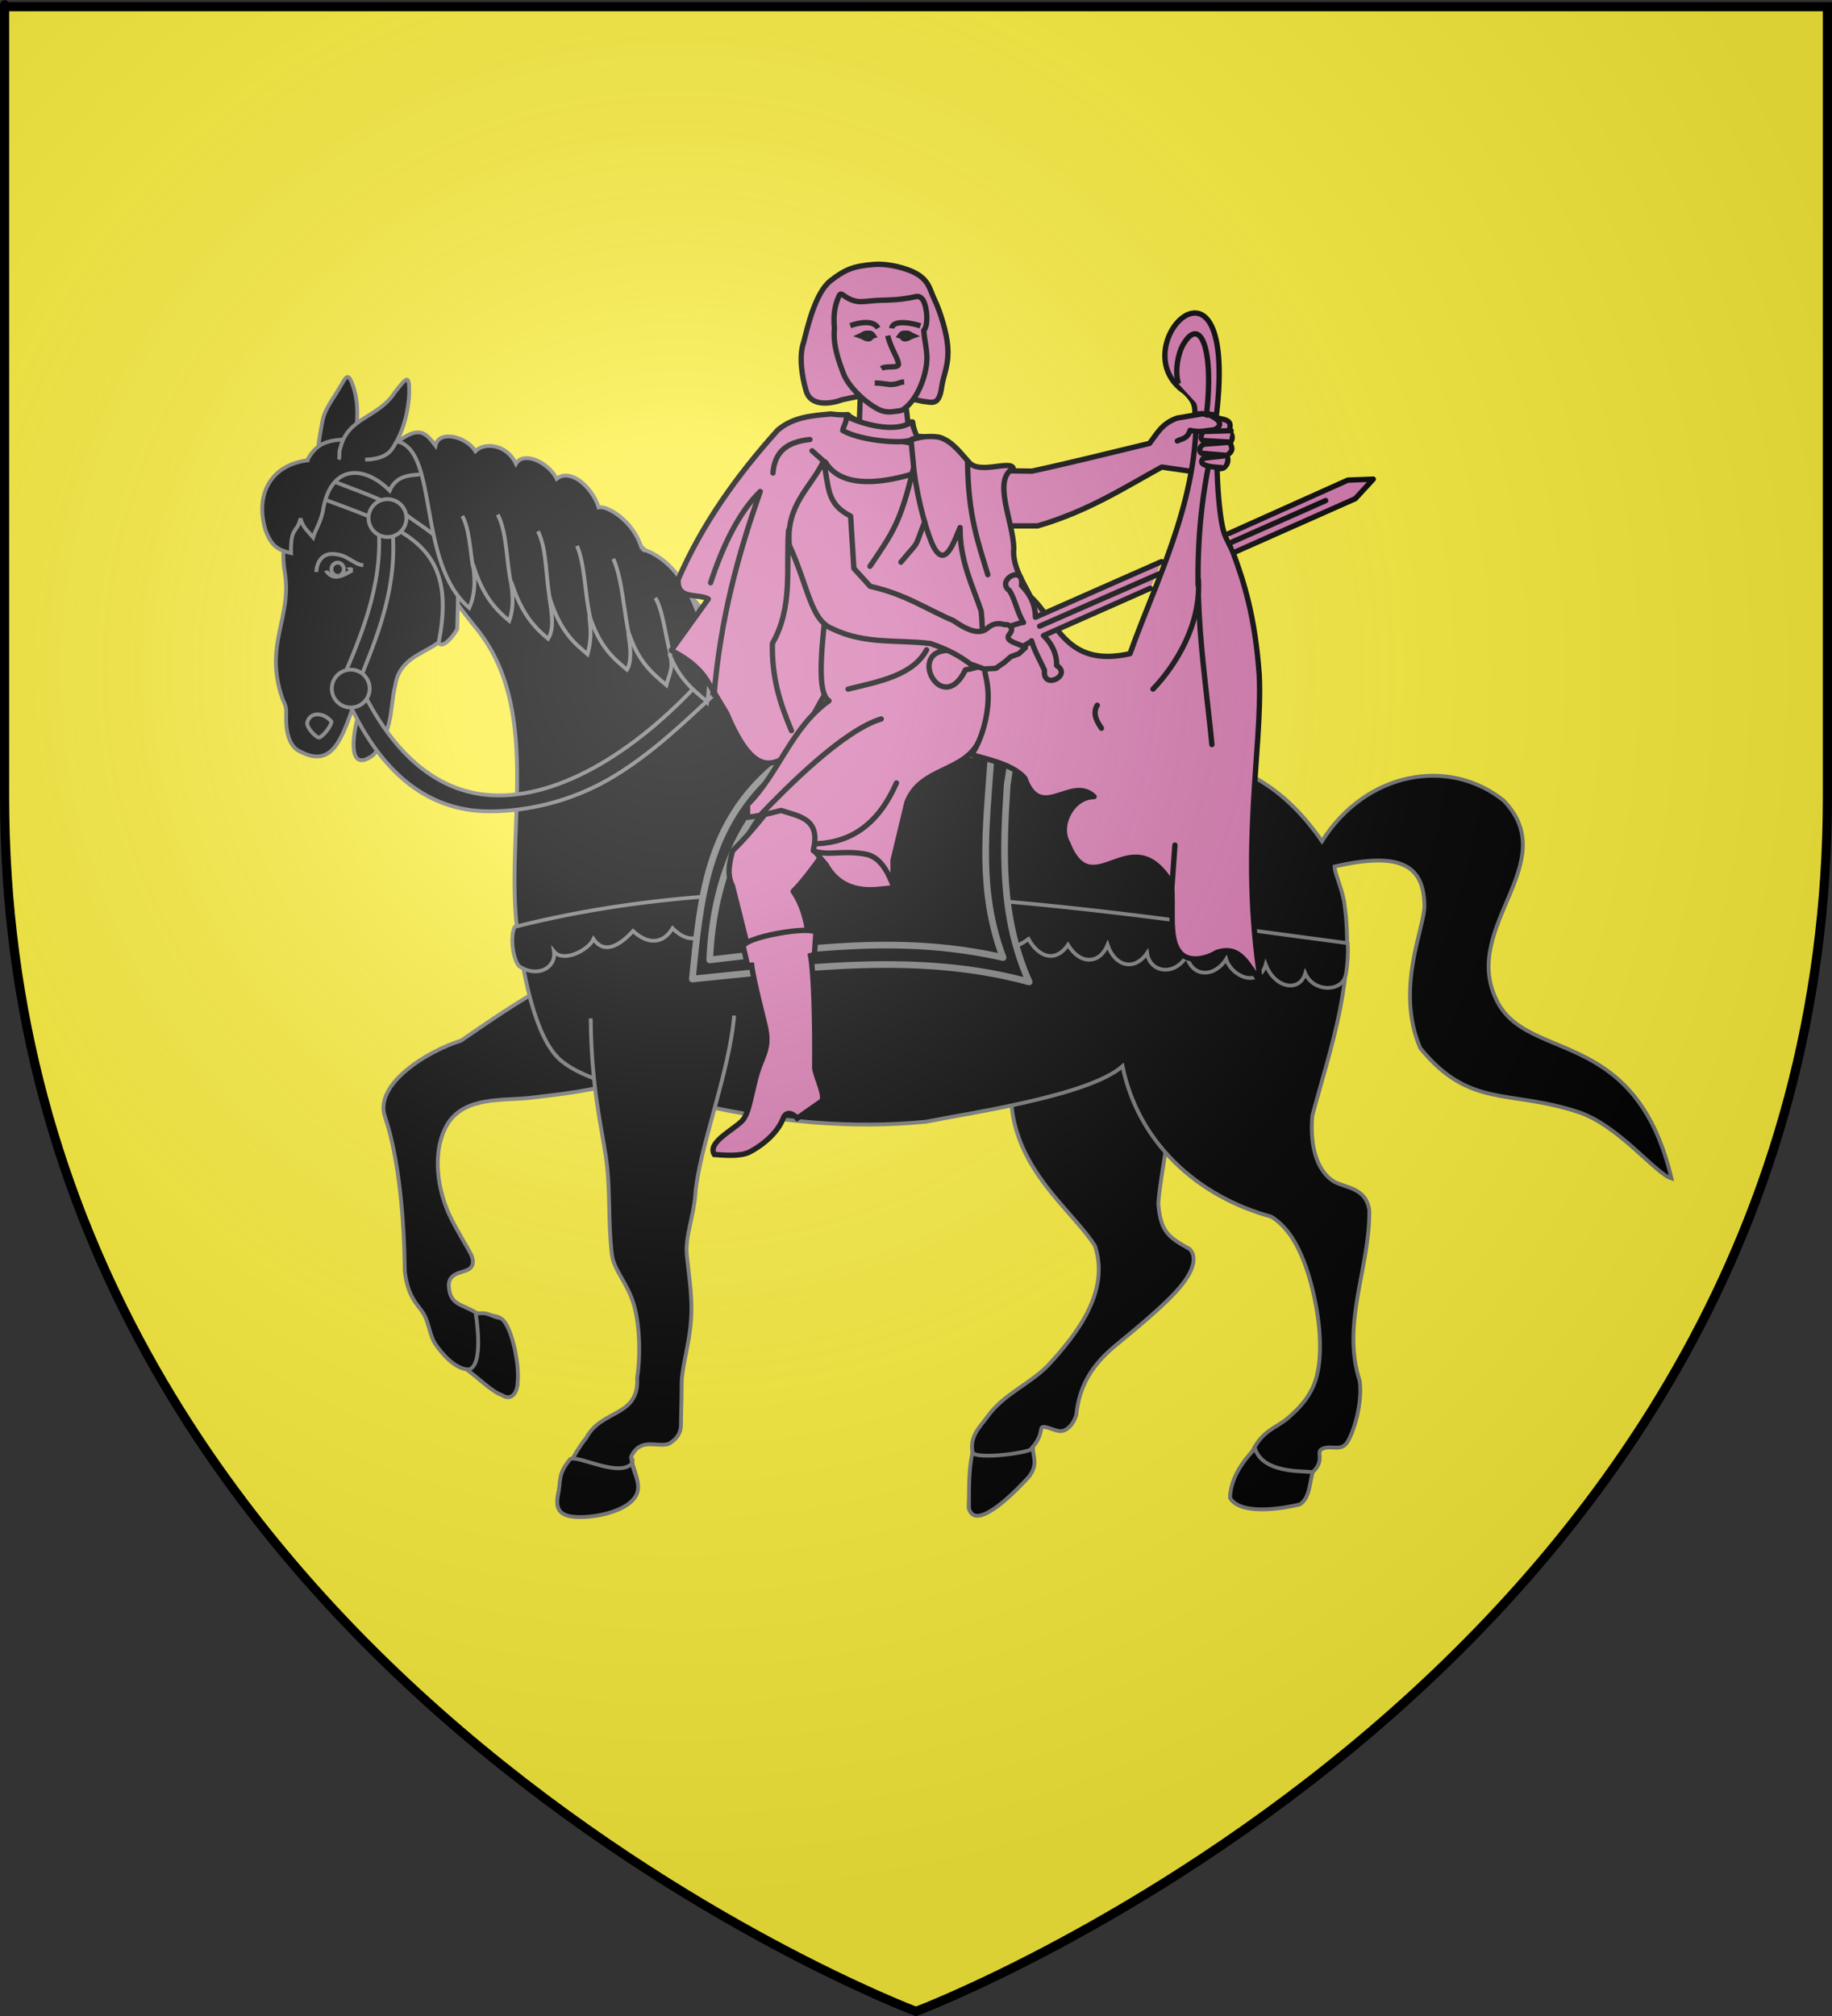 <?xml version="1.0" encoding="UTF-8" standalone="no"?>
<svg
   xmlns:dc="http://purl.org/dc/elements/1.1/"
   xmlns:cc="http://creativecommons.org/ns#"
   xmlns:rdf="http://www.w3.org/1999/02/22-rdf-syntax-ns#"
   xmlns:svg="http://www.w3.org/2000/svg"
   xmlns="http://www.w3.org/2000/svg"
   xmlns:xlink="http://www.w3.org/1999/xlink"
   xmlns:sodipodi="http://sodipodi.sourceforge.net/DTD/sodipodi-0.dtd"
   xmlns:inkscape="http://www.inkscape.org/namespaces/inkscape"
   height="660"
   width="600"
   version="1.0"
   id="svg2"
   sodipodi:version="0.32"
   inkscape:version="0.92.2 (5c3e80d, 2017-08-06)"
   sodipodi:docname="Blason_Purgerot.svg"
   inkscape:export-filename="/Users/olivier/Desktop/Blason Rouge/Blason_Vide_3D.png"
   inkscape:export-xdpi="144"
   inkscape:export-ydpi="144"
   inkscape:output_extension="org.inkscape.output.svg.inkscape">
  <rect width="100%" height="100%" fill="#333333" stroke="none"/>
  <sodipodi:namedview
     inkscape:window-height="706"
     inkscape:window-width="1366"
     inkscape:pageshadow="2"
     inkscape:pageopacity="0.0"
     guidetolerance="10.0"
     gridtolerance="10.0"
     objecttolerance="10.0"
     borderopacity="1.0"
     bordercolor="#666666"
     pagecolor="#ffffff"
     id="base"
     showgrid="false"
     height="660px"
     inkscape:zoom="0.98881986"
     inkscape:cx="167.72896"
     inkscape:cy="379.06281"
     inkscape:window-x="-8"
     inkscape:window-y="-8"
     inkscape:current-layer="g9360"
     inkscape:window-maximized="1" />
  <desc
     id="desc4">Flag of Canton of Valais (Wallis)</desc>
  <defs
     id="defs6">
    <linearGradient
       id="linearGradient2893">
      <stop
         style="stop-color:white;stop-opacity:0.314;"
         offset="0"
         id="stop2895" />
      <stop
         id="stop2897"
         offset="0.19"
         style="stop-color:white;stop-opacity:0.251;" />
      <stop
         style="stop-color:#6b6b6b;stop-opacity:0.125;"
         offset="0.6"
         id="stop2901" />
      <stop
         style="stop-color:black;stop-opacity:0.125;"
         offset="1"
         id="stop2899" />
    </linearGradient>
    <radialGradient
       inkscape:collect="always"
       xlink:href="#linearGradient2893"
       id="radialGradient3163"
       gradientUnits="userSpaceOnUse"
       gradientTransform="matrix(1.353,0,0,1.349,-77.629,-85.747)"
       cx="221.445"
       cy="226.331"
       fx="221.445"
       fy="226.331"
       r="300" />
    <g
       id="s">
      <g
         id="c">
        <path
           transform="matrix(0.951,0.309,-0.309,0.951,0,-1)"
           d="M 0,0 L 0,1 L 0.5,1 L 0,0 z "
           id="t" />
        <use
           height="540"
           width="810"
           y="0"
           x="0"
           id="use2144"
           transform="scale(-1,1)"
           xlink:href="#t" />
      </g>
      <g
         id="a">
        <use
           height="540"
           width="810"
           y="0"
           x="0"
           id="use2147"
           transform="matrix(0.309,0.951,-0.951,0.309,0,0)"
           xlink:href="#c" />
        <use
           height="540"
           width="810"
           y="0"
           x="0"
           id="use2149"
           transform="matrix(-0.809,0.588,-0.588,-0.809,0,0)"
           xlink:href="#c" />
      </g>
      <use
         height="540"
         width="810"
         y="0"
         x="0"
         id="use2151"
         transform="scale(-1,1)"
         xlink:href="#a" />
    </g>
  </defs>
  <g
     inkscape:groupmode="layer"
     id="layer3"
     inkscape:label="Fond écu"
     style="display:inline">
    <path
       id="path2855"
       style="fill:#fcef3c;fill-opacity:1;fill-rule:evenodd;stroke:none;stroke-width:1px;stroke-linecap:butt;stroke-linejoin:miter;stroke-opacity:1"
       d="m 300,658.5 c 0,0 298.5,-112.32 298.5,-397.772 0,-285.452 0,-258.552 0,-258.552 H 1.5 V 260.728 C 1.5,546.18 300,658.5 300,658.5 Z"
       sodipodi:nodetypes="cccccc"
       inkscape:connector-curvature="0" />
  </g>
  <g
     inkscape:groupmode="layer"
     id="layer4"
     inkscape:label="Meubles">
    <g
       id="g9360">
      <path
         style="display:inline;fill:#000000;fill-opacity:1;fill-rule:evenodd;stroke:#79797c;stroke-width:1.252;stroke-linecap:butt;stroke-linejoin:miter;stroke-miterlimit:4;stroke-dasharray:none;stroke-opacity:1"
         d="m 334.811,338.283 c -13.68,37.511 14.141,54.44 23.801,69.586 4.949,14.978 -5.841,28.865 -15.505,39.28 -6.19,6.194 -14.477,9.324 -19.64,16.539 -2.61,3.567 -5.747,6.316 -5.003,11.381 0.891,6.061 -1.199,12.309 -1.199,18.596 2.183,8.307 16.652,-7.01 19.64,-10.337 3.101,-4.135 -1.06,-7.015 1.034,-9.303 3.204,-3.502 2.77,-5.79 3.179,-6.549 0.623,-1.154 4.135,1.034 6.202,1.034 2.067,0 4.135,-2.067 5.168,-5.168 0.961,-9.584 5.021,-16.186 12.326,-22.394 6.202,-5.168 16.539,-13.438 21.707,-19.64 5.168,-6.202 5.168,-10.337 3.101,-12.404 -6.592,-3.752 -9.433,-5.206 -10.257,-14.648 0,-5.168 6.29,-41.098 8.358,-49.368"
         class="Silber Rand2"
         id="path10172"
         sodipodi:nodetypes="ccccsccsssccsccc"
         inkscape:connector-curvature="0" />
      <path
         style="display:inline;fill:#000000;fill-opacity:1;fill-rule:evenodd;stroke:#79797c;stroke-width:1.252;stroke-linecap:butt;stroke-linejoin:miter;stroke-miterlimit:4;stroke-dasharray:none;stroke-opacity:1"
         d="m 202.819,315.725 c -14.267,-0.934 -33.47,12.315 -51.852,24.976 -10.558,3.214 -28.592,14.083 -24.892,24.913 4.734,13.858 6.329,34.493 6.507,50.65 1.034,8.269 3.83,10.337 5.897,13.438 2.067,3.101 2.067,7.236 4.135,10.337 2.067,3.101 6.202,7.845 10.337,8.269 5.141,0.528 8.269,7.236 11.37,8.269 3.101,1.034 5.168,-1.034 5.168,-4.135 -2.455,-6.466 -1.64,-15.663 -5.829,-21.08 -1.558,-0.779 -4.501,-0.74 -7.626,-1.559 -5.024,-3.081 -8.676,-2.43 -9.059,-8.916 0,-4.135 4.135,-4.135 6.202,-5.168 2.067,-1.034 2.067,-3.101 1.034,-5.168 -1.034,-2.067 -4.248,-7.194 -6.316,-11.329 -4.778,-9.299 -6.691,-22.551 -1.147,-31.542 5.838,-8.734 17.605,-7.261 26.876,-8.269 8.269,-1.034 32.317,-3.101 42.126,-10.969"
         class="Silber Rand2"
         id="path10170"
         sodipodi:nodetypes="ccscssssccccsscccc"
         inkscape:connector-curvature="0" />
      <path
         sodipodi:nodetypes="csccc"
         id="path3058"
         class="Silber Rand2"
         d="m 103.586,156.28 c 0,-6.202 0.786,-12.196 2.067,-18.606 0.81,-4.054 3.721,-7.431 5.548,-10.718 2.207,-3.549 2.735,-5.783 4.65,0.038 2.522,8.246 0.139,15.391 0.139,23.084"
         style="display:inline;fill:#000000;fill-opacity:1;fill-rule:evenodd;stroke:#79797c;stroke-width:1.252;stroke-linecap:butt;stroke-linejoin:miter;stroke-miterlimit:4;stroke-dasharray:none;stroke-opacity:1"
         inkscape:connector-curvature="0" />
      <path
         id="path10174"
         style="display:inline;fill:#000000;fill-opacity:1;fill-rule:evenodd;stroke:#757676;stroke-width:1.252;stroke-linecap:butt;stroke-linejoin:miter;stroke-miterlimit:4;stroke-opacity:1"
         d="m 125.203,144.761 c -2.067,0 -7.146,-0.885 -10.247,-0.885 -3.101,0 -7.236,0 -10.337,2.067 -3.101,2.067 -5.168,6.202 -7.236,13.438 -2.067,7.236 -5.892,17.754 -4.135,27.909 2.567,14.831 -6.948,23.677 -0.765,41.347 0.682,1.949 1.368,2.089 1.237,5.355 -0.149,3.692 0.23,10.451 4.965,12.218 9.843,5.091 13.089,-4.118 16.539,-13.551 2.254,-6.27 5.253,-4.406 2.643,0 -2.082,5.657 -4.842,21.311 4.324,14.585 2.067,-2.067 4.135,-6.202 5.168,-10.337 1.034,-4.135 1.034,-8.269 2.067,-12.404 1.981,-14.105 20.624,-9.512 17.573,-24.808 1.155,-14.532 -12.038,-19.882 9.01,6.034 21.047,25.917 10.152,64.048 13.026,95.431 2.067,17.573 6.202,38.616 14.472,45.852 8.269,7.236 28.321,11.37 44.86,14.472 27.072,6.107 51.084,8.037 74.911,5.742 14.608,-2.919 53.504,-8.524 64.361,-18.179 5.088,24.859 24.275,42.575 48.677,49.257 5.168,3.101 9.303,9.303 12.404,19.64 3.101,10.337 5.168,24.808 2.067,34.111 -1.791,5.372 -5.304,9.02 -9.148,12.339 -4.045,3.308 -8.101,3.906 -11.433,10.657 -4.494,5.571 -7.328,11.828 -7.328,15.251 3.732,6.073 18.74,3.089 22.838,2.067 3.101,-2.067 1.029,-7.418 4.135,-10.337 4.399,-4.135 0.764,-6.74 3.321,-7.774 3.031,-1.225 5.977,1.034 8.044,-2.067 2.067,-3.101 5.126,-12.9 4.093,-20.136 -6.116,-18.681 3.391,-37.124 3.149,-55.819 -1.034,-7.236 -7.236,-7.236 -11.37,-9.303 -6.644,-3.917 -8.052,-13.651 -7.273,-21.72 6.185,-23.082 14.217,-44.735 10.374,-70.175 -1.034,-5.168 -3.101,-9.303 -3.101,-11.37 21.025,-4.795 29.216,-0.821 29.429,12.764 0.113,7.217 -9.714,27.169 -1.38,46.687 16.212,19.876 28.959,13.438 51.738,20.927 13.31,4.376 25.345,20.26 30.558,21.747 -4.713,-19.922 -13.146,-29.976 -22.226,-36.148 -13.917,-9.459 -29.353,-9.798 -35.242,-22.564 -11.377,-23.965 22.091,-44.647 2.49,-65.004 -18.064,-14.457 -45.241,-9.354 -59.501,13.321 -24.669,-35.712 -55.877,-28.653 -95.678,-27.019 -21.707,0 -58.668,0.765 -70.039,-0.269 -21.783,-0.927 -22.296,-25.762 -32.122,-41.316 -6.082,-9.628 -15.399,-19.164 -25.01,-27.777 -24.094,-21.591 -55.754,-37.378 -84.901,-34.256 z"
         sodipodi:nodetypes="cssssssccccsccccsccccssccccsssccccccscscscccccssc"
         inkscape:connector-curvature="0" />
      <path
         style="display:inline;fill:#000000;fill-opacity:1;fill-rule:evenodd;stroke:#79797c;stroke-width:1.252;stroke-linecap:butt;stroke-linejoin:miter;stroke-miterlimit:4;stroke-dasharray:none;stroke-opacity:1"
         d="m 193.471,333.404 c 0.161,22.26 3.562,35.743 4.962,45.278 1.589,10.817 0.637,21.48 1.97,32.044 0.659,5.223 5.168,9.303 7.236,16.539 2.067,7.236 2.067,17.573 1.034,23.775 0.761,12.931 -11.64,10.22 -16.636,19.64 -4.135,5.168 -8.269,13.438 -9.303,18.606 -1.034,5.168 1.034,7.236 7.236,7.236 6.202,0 14.666,-2.067 17.767,-6.202 3.101,-4.135 -1.034,-10.337 -1.034,-13.438 2.984,-6.339 8.223,-3.06 12.177,-4.135 2.067,-1.034 4.135,-3.101 4.135,-6.202 0,-3.101 0.227,-7.236 0.227,-13.438 0,-6.202 3.215,-14.472 3.215,-24.808 0,-5.21 -0.817,-10.945 -1.494,-17.205 -0.667,-6.161 2.242,-12.83 2.755,-20.008 1.034,-14.472 11.259,-40.172 12.717,-58.623"
         class="Silber Rand2"
         id="path10178"
         sodipodi:nodetypes="csssccsssccsssssc"
         inkscape:connector-curvature="0" />
      <path
         id="path10204"
         style="display:inline;fill:#000000;fill-opacity:1;fill-rule:evenodd;stroke:#787b77;stroke-width:1.227;stroke-linecap:butt;stroke-linejoin:miter;stroke-miterlimit:4;stroke-opacity:1"
         d="m 246.191,302.664 c 2.414,4.306 11.02,5.591 12.95,-0.188 2.739,4.322 10.318,5.496 12.95,0.98 1.992,4.854 10.911,4.879 12.583,-0.444 5.286,5.662 9.4,6.855 13.318,0.759 2.205,5.159 8.689,5.529 12.215,-0.137 2.819,6.855 11.539,5.375 14.421,2.254 1.934,5.146 6.255,5.885 12.215,1.531 3.372,5.992 8.817,7.867 12.95,1.913 3.989,6.7 10.458,6.263 12.95,0 2.358,6.96 8.687,8.813 12.95,2.66 0.846,6.401 8.932,7.758 12.95,1.009 1.809,7.087 9.152,7.04 12.95,0.973 1.713,5.759 10.716,9.643 12.95,1.76 2.859,7.726 11.062,9.376 12.95,2.907 2.707,6.276 11.764,6.095 13.124,0.985 0.441,-0.923 1.096,-7.897 0.757,-10.859 -88.99,-11.688 -184.469,-27.754 -272.794,-5.321 -1.517,2.763 -0.763,10.214 1.376,12.826 6.004,4.016 12.243,0.616 11.48,-4.779 3.056,3.825 11.344,-0.467 12.95,-4.064 3.24,4.773 8.06,2.722 12.95,-2.644 4.893,4.59 9.874,4.244 12.95,-0.884 5.72,5.846 11.063,3.142 12.95,-1.826 3.415,6.835 9.65,6.647 12.95,0.589 z"
         sodipodi:nodetypes="ccccccccccccccccccccccccc"
         inkscape:connector-curvature="0" />
      <path
         sodipodi:nodetypes="cccccc"
         id="path3064"
         class="Silber Rand2"
         d="m 110.907,150.451 c 0.542,-1.083 -0.036,-2.539 0.525,-3.603 2.337,-10.342 12.436,-9.873 17.975,-18.532 3.578,-4.462 4.747,-6.415 4.607,0.545 -0.221,5.233 -1.739,12.534 -5.618,18.116 -2.067,3.101 -6.745,3.474 -8.812,3.474"
         style="display:inline;fill:#000000;fill-opacity:1;fill-rule:evenodd;stroke:#79797c;stroke-width:1.252;stroke-linecap:butt;stroke-linejoin:miter;stroke-miterlimit:4;stroke-dasharray:none;stroke-opacity:1"
         inkscape:connector-curvature="0" />
      <path
         sodipodi:nodetypes="cscsc"
         id="path3074"
         class="Schwarz"
         d="m 115.431,186.698 c -1.337,-0.63 -2.442,-2.569 -4.373,-2.956 -2.171,-0.435 -4.352,0.14 -4.568,2.583 0.75,1.38 2.078,2.75 4.057,2.487 1.897,-0.251 4.02,-1.685 4.883,-2.114 z"
         style="display:inline;fill:#000000;fill-opacity:1;fill-rule:evenodd;stroke:#79797c;stroke-width:1.252;stroke-linecap:butt;stroke-linejoin:miter;stroke-miterlimit:4;stroke-dasharray:none;stroke-opacity:1"
         inkscape:connector-curvature="0" />
      <path
         sodipodi:nodetypes="ccsc"
         id="path3076"
         class="Schwarz"
         d="m 108.539,236.197 c -2.682,-3.141 -7.197,-3.233 -7.969,0.559 0,1.675 2.978,4.71 3.891,4.71 0.913,0 4.078,-3.595 4.078,-5.269 z"
         style="display:inline;fill:#000000;fill-opacity:1;fill-rule:evenodd;stroke:#79797c;stroke-width:1.252;stroke-linecap:butt;stroke-linejoin:miter;stroke-miterlimit:4;stroke-dasharray:none;stroke-opacity:1"
         inkscape:connector-curvature="0" />
      <path
         sodipodi:nodetypes="csc"
         id="path3078"
         class="Rand2"
         d="m 103.586,187.29 c 0.236,-4.13 2.545,-5.957 5.162,-5.934 5.164,0.044 6.626,3.242 10.223,3.719"
         style="display:inline;fill:#000000;fill-opacity:1;fill-rule:evenodd;stroke:#79797c;stroke-width:1.252;stroke-linecap:butt;stroke-linejoin:miter;stroke-miterlimit:4;stroke-dasharray:none;stroke-opacity:1"
         inkscape:connector-curvature="0" />
      <path
         sodipodi:end="1.3424409"
         sodipodi:start="1.3829419"
         transform="matrix(0.417,0,0,0.417,85.261,47.856)"
         d="m 61.623,337.199 a 4.868,5.159 0 0 1 -5.682,-4.053 4.868,5.159 0 0 1 3.767,-6.062 4.868,5.159 0 0 1 5.758,3.931 4.868,5.159 0 0 1 -3.65,6.142"
         sodipodi:ry="5.15873"
         sodipodi:rx="4.8677292"
         sodipodi:cy="332.13086"
         sodipodi:cx="60.714287"
         id="path3082"
         style="display:inline;fill:#000000;fill-opacity:1;stroke:#79797c;stroke-width:3;stroke-miterlimit:4;stroke-dasharray:none;stroke-opacity:1"
         sodipodi:type="arc"
         sodipodi:open="true" />
      <path
         sodipodi:nodetypes="cccccccccssccsssc"
         d="m 103.586,162.482 c 27.026,10.405 46.756,14.168 40.137,47.602 0.299,2.426 3.712,-0.053 6.026,-4.156 0.715,-24.682 0.771,-25.312 -15.153,-36.21 -7.977,-6.492 -17.969,-8.906 -27.181,-12.911 M 123.51,168.684 c 3.044,19.494 -4.721,38.169 -10.6,51.99 M 127.867,168.684 c 4.012,22.065 -5.651,42.543 -10.379,54.785 0.759,1.667 1.541,3.271 2.344,4.811 10.735,20.581 24.829,31.065 40.92,32.05 22.816,1.396 49.101,-15.21 70.809,-39.782 l 2.434,6.76 c -8.064,7.248 -20.401,19.802 -35.142,28.135 -11.921,6.739 -25.602,10.157 -38.403,10.176 -16.84,0.026 -33.092,-8.637 -45.208,-33.55 -1.78,-3.659 -0.774,-6.861 -2.381,-11.251"
         style="display:inline;fill:#000000;fill-opacity:1;fill-rule:evenodd;stroke:#79797c;stroke-width:1.252;stroke-linecap:butt;stroke-linejoin:miter;stroke-miterlimit:4;stroke-dasharray:none;stroke-opacity:1"
         id="path3066"
         inkscape:connector-curvature="0" />
      <g
         transform="matrix(0.874,0,0,0.874,93.934,87.611)"
         style="fill:#000000;stroke:#787b77;stroke-opacity:1"
         id="g3384">
        <path
           sodipodi:nodetypes="ccccccc"
           d="m 182.491,187.249 c -25.315,21.524 -27.507,49.289 -30.525,79.236 42.072,-4.116 84.143,-10.346 126.215,1.082 -10.842,-24.24 -9.837,-49.018 -8.227,-73.824 l 1.515,-9.742 -83.331,-2.4 z"
           style="display:inline;fill:#000000;fill-rule:evenodd;stroke:#787b77;stroke-width:2.5;stroke-linecap:round;stroke-linejoin:round;stroke-miterlimit:4;stroke-dasharray:none;stroke-opacity:1"
           id="path2248"
           inkscape:connector-curvature="0" />
        <path
           sodipodi:nodetypes="cccc"
           d="m 196.44,181.554 c -4.342,7.267 -35.624,22.953 -37.961,77.758 37.521,-4.292 71.766,-9.537 109.922,-0.875 -9.413,-25.026 -6.437,-47.762 -4.528,-74.662"
           style="display:inline;fill:#000000;fill-rule:evenodd;stroke:#787b77;stroke-width:2.5;stroke-linecap:round;stroke-linejoin:round;stroke-miterlimit:4;stroke-dasharray:none;stroke-opacity:1"
           id="path2250"
           inkscape:connector-curvature="0" />
      </g>
      <path
         sodipodi:nodetypes="cccccccc"
         id="path3072"
         class="Silber Rand2"
         d="m 101.349,150.637 c -12.116,1.181 -18.167,10.727 -14.302,23.215 2.067,5.168 3.965,6.134 8.269,7.236 -0.219,-8.821 1.997,-6.421 3.101,-11.37 0.847,3.068 2.169,3.863 4.135,6.202 0.847,-2.695 2.115,-4.183 3.149,-8.317 2.339,-15.768 13.492,-15.47 21.914,-6.999 2.449,-5.731 8.438,-4.872 9.793,-5.328"
         style="display:inline;fill:#000000;fill-opacity:1;fill-rule:evenodd;stroke:#79797c;stroke-width:1.252;stroke-linecap:butt;stroke-linejoin:miter;stroke-miterlimit:4;stroke-dasharray:none;stroke-opacity:1"
         inkscape:connector-curvature="0" />
      <path
         id="path3070"
         class="Gold Rand2"
         d="m 133.105,169.616 c 0,-3.425 -2.777,-6.202 -6.202,-6.202 -3.425,0 -6.202,2.777 -6.202,6.202 0,3.425 2.777,6.202 6.202,6.202 3.425,0 6.202,-2.777 6.202,-6.202 z"
         style="display:inline;fill:#000000;fill-opacity:1;fill-rule:evenodd;stroke:#79797c;stroke-width:1.252;stroke-linecap:butt;stroke-linejoin:miter;stroke-miterlimit:4;stroke-dasharray:none;stroke-opacity:1"
         inkscape:connector-curvature="0" />
      <path
         id="path3068"
         class="Gold Rand2"
         d="m 121.074,225.435 c 0,-3.425 -2.777,-6.202 -6.202,-6.202 -3.425,0 -6.202,2.777 -6.202,6.202 0,3.425 2.777,6.202 6.202,6.202 3.425,0 6.202,-2.777 6.202,-6.202 z"
         style="display:inline;fill:#000000;fill-opacity:1;fill-rule:evenodd;stroke:#79797c;stroke-width:1.252;stroke-linecap:butt;stroke-linejoin:miter;stroke-miterlimit:4;stroke-dasharray:none;stroke-opacity:1"
         inkscape:connector-curvature="0" />
      <g
         style="fill:#000000;stroke:#79797c;stroke-opacity:1"
         id="g3434"
         transform="matrix(0.87,-0.079,0.079,0.87,84.536,92.767)"
         inkscape:transform-center-y="13.616964">
        <path
           id="path3062"
           style="display:inline;fill:#000000;fill-opacity:1;fill-rule:evenodd;stroke:#79797c;stroke-width:1.432;stroke-linecap:butt;stroke-linejoin:miter;stroke-miterlimit:4;stroke-dasharray:none;stroke-opacity:1"
           d="m 134.291,112.173 c -2.104,-11.119 -11.872,-17.607 -14.712,-17.007 -1.979,-8.383 -9.435,-15.632 -14.712,-12.116 -2.381,-6.199 -11.319,-11.693 -14.712,-7.001 -2.783,-7.597 -10.996,-9.2 -14.712,-6.059 -2.984,-5.879 -12.879,-9.231 -14.712,-3.434 -3.567,-5.849 -5.835,-7.563 -13.941,-2.788 14.923,5.329 2.995,46.104 21.045,64.518 3.426,-6.107 3.019,-12.971 2.838,-16.286 2.575,12.256 6.929,17.747 11.661,22.479 2.808,-6.166 1.852,-11.997 2.076,-14.554 2.733,12.335 7.087,17.826 11.819,22.558 3.248,-4.125 1.876,-12.429 1.879,-15.686 2.853,13.32 7.586,18.052 12.318,22.784 2.685,-7.178 1.776,-11.557 1.986,-14.558 2.747,12.191 7.479,16.924 12.212,21.656 3.529,-4.506 0.791,-16.932 2.205,-12.675 2.527,10.309 7.26,15.041 11.992,19.774 1.308,-3.765 3.656,-6.749 2.16,-11.71 2.572,9.343 7.305,14.076 12.037,18.808 l 0.432,0.651 c 4.959,-17.601 0.422,-51.449 -19.161,-59.356 z"
           sodipodi:nodetypes="cccccccccccccccccccccc"
           inkscape:connector-curvature="0" />
        <path
           id="path3080"
           style="display:inline;fill:#000000;fill-opacity:1;fill-rule:evenodd;stroke:#79797c;stroke-width:1.432;stroke-linecap:butt;stroke-linejoin:miter;stroke-miterlimit:4;stroke-dasharray:none;stroke-opacity:1"
           d="m 70.587,113.131 c -0.463,-6.723 -0.036,-14.355 -2.23,-19.4 m 16.053,27.744 c -1.316,-8.378 0.259,-19.678 -2.775,-27.036 m 16.693,34.056 c -1.05,-8.824 0.613,-19.164 -2.23,-26.473 m 16.527,33.584 c -1.163,-8.291 -0.096,-19.658 -2.453,-26.796 m 16.536,36.116 c -1.383,-9.73 -0.616,-21.749 -3.419,-30.073 m 18.143,37.969 c -1.287,-7.06 -1.326,-16.979 -3.759,-21.962"
           sodipodi:nodetypes="cscscscscscs"
           inkscape:connector-curvature="0" />
      </g>
      <g
         transform="matrix(0.874,0,0,0.874,93.934,87.611)"
         style="fill:#000000;stroke:#79797c;stroke-opacity:1"
         id="g3576">
        <path
           style="display:inline;fill:#000000;fill-opacity:1;fill-rule:evenodd;stroke:#79797c;stroke-width:1.432;stroke-linecap:butt;stroke-linejoin:miter;stroke-miterlimit:4;stroke-dasharray:none;stroke-opacity:1"
           d="m 129.508,447.731 c -4.709,5.868 -20.684,-3.195 -23.351,-1.409 -4.732,5.916 -3.338,7.502 -4.521,13.418 -1.183,5.916 1.183,8.282 8.282,8.282 7.099,0 16.786,-2.366 20.335,-7.099 3.549,-4.732 -0.745,-9.643 -0.745,-13.192 z"
           class="Silber Rand2"
           id="path3438"
           sodipodi:nodetypes="ccsssc"
           inkscape:connector-curvature="0" />
        <path
           style="display:inline;fill:#000000;fill-opacity:1;fill-rule:evenodd;stroke:#79797c;stroke-width:1.432;stroke-linecap:butt;stroke-linejoin:miter;stroke-miterlimit:4;stroke-dasharray:none;stroke-opacity:1"
           d="m 279.587,442.123 c 0,1.708 -21.239,4.564 -22.671,1.681 -1.432,6.749 -1.3,13.87 -1.3,20.948 2.499,9.508 19.059,-8.023 22.479,-11.831 3.549,-4.732 1.493,-7.249 1.493,-10.798 z"
           class="Silber Rand2"
           id="path3440"
           sodipodi:nodetypes="ccccc"
           inkscape:connector-curvature="0" />
        <path
           id="path3442"
           style="display:inline;fill:#000000;fill-opacity:1;fill-rule:evenodd;stroke:#79797c;stroke-width:1.432;stroke-linecap:butt;stroke-linejoin:miter;stroke-miterlimit:4;stroke-opacity:1"
           d="m 384.353,451.437 c 0.423,-1.185 -18.187,1.443 -21.517,-9.046 -7.099,7.099 -9.355,13.778 -9.355,18.511 4.272,6.95 21.449,3.535 26.14,2.366 3.549,-2.366 3.549,-7.099 4.732,-11.831 z"
           sodipodi:nodetypes="ccccc"
           inkscape:connector-curvature="0" />
        <path
           style="display:inline;fill:#000000;fill-opacity:1;fill-rule:evenodd;stroke:#79797c;stroke-width:1.432;stroke-linecap:butt;stroke-linejoin:miter;stroke-miterlimit:4;stroke-dasharray:none;stroke-opacity:1"
           d="m 70.831,391.892 c -0.251,-1.13 3.708,20.632 -3.282,20.947 4.732,3.549 9.465,8.282 13.014,9.465 3.768,2.496 5.916,-1.183 5.916,-4.732 0.911,-6.525 -2.534,-22.96 -6.672,-24.127 -3.46,-0.527 -4.243,-2.469 -8.975,-1.553 z"
           class="Silber Rand2"
           id="path3444"
           sodipodi:nodetypes="cccccc"
           inkscape:connector-curvature="0" />
      </g>
      <path
         id="path3309"
         style="display:inline;fill:#d576ad;fill-rule:evenodd;stroke:#000000;stroke-width:1.747;stroke-linecap:round;stroke-linejoin:round;stroke-miterlimit:4;stroke-dasharray:none;stroke-opacity:1"
         d="m 298.92,138.194 c -5.49,2.963 -14.038,2.616 -21.44,-2.391 l -1.471,4.811 c 6.194,6.348 15.807,5.272 23.657,2.629 z"
         sodipodi:nodetypes="ccccc"
         inkscape:connector-curvature="0" />
      <path
         id="path2252"
         style="display:inline;fill:#d576ad;fill-rule:evenodd;stroke:#000000;stroke-width:1.747;stroke-linecap:round;stroke-linejoin:round;stroke-miterlimit:4;stroke-dasharray:none;stroke-opacity:1"
         d="m 319.509,153.98 1.07,18.19 h 19.26 c 16.637,-4.878 28.053,-12.366 40.66,-19.26 l 9.229,1.337 10.422,-0.869 c 0.792,-0.027 2.753,-1.74 1.672,-4.347 2.703,-1.684 1.274,-2.947 1.07,-4.146 1.335,-1.671 0.358,-2.831 -0.268,-4.012 0.436,-1.737 0.689,-3.181 -2.675,-3.745 l -6.029,-1.672 -8.338,1.405 c -5.082,1.739 -6.704,5.208 -9.095,8.292 -12.677,3.032 -24.559,6.063 -38.52,9.095 z"
         sodipodi:nodetypes="ccccccccccccccc"
         inkscape:connector-curvature="0" />
      <path
         id="path2260"
         style="display:inline;fill:#d576ad;fill-rule:evenodd;stroke:#000000;stroke-width:1.747;stroke-linecap:round;stroke-linejoin:round;stroke-miterlimit:4;stroke-dasharray:none;stroke-opacity:1"
         d="m 257.127,258.324 c -5.47,6.738 -10.344,13.498 -17.213,20.239 -0.983,3.846 -1.971,7.692 0,11.538 4.287,16.921 8.575,34.648 12.862,52.016 l -4.161,12.106 -1.891,9.457 -8.323,9.836 -2.27,1.135 c -0.528,1.233 0.467,1.856 2.459,2.081 l 6.431,-1.324 13.619,-12.673 7.566,-1.891 c 3.159,-2.907 2.459,-6.242 1.135,-9.647 l -1.513,-1.702 -1.135,-12.106 c -0.354,-15.03 3.267,-33.779 -4.918,-45.585 5.801,-5.888 11.601,-15.196 17.402,-22.887 z"
         inkscape:connector-curvature="0" />
      <path
         id="path3273"
         style="display:inline;fill:#d576ad;fill-rule:evenodd;stroke:#000000;stroke-width:1.747;stroke-linecap:round;stroke-linejoin:round;stroke-miterlimit:4;stroke-dasharray:none;stroke-opacity:1"
         d="m 222.134,189.663 c -0.571,6.849 6.373,4.513 9.836,6.431 l -12.106,16.834 c 5.549,2.795 9.957,6.35 12.484,11.16 l 5.674,9.457 c 9.67,23.006 16.378,16.393 23.251,11.418 12.471,-33.163 76.692,-105.077 37.032,-101.974 -13.456,-0.628 -21.501,-2.326 -20.542,-6.869 l -0.863,5.13 c -0.287,-7.976 4.443,-4.563 -4.83,-5.726 -6.128,0.578 -12.312,0.952 -17.402,5.338 -13.454,14.962 -24.837,30.96 -32.534,48.8 z"
         sodipodi:nodetypes="cccccccccccc"
         inkscape:connector-curvature="0" />
      <path
         style="fill:#d576ad;fill-opacity:1;fill-rule:evenodd;stroke:#000000;stroke-width:1.747;stroke-linecap:butt;stroke-linejoin:miter;stroke-miterlimit:4;stroke-dasharray:none;stroke-opacity:1"
         d="m 281.304,142.301 16.825,2.677 -2.677,-22.943 -13.384,-1.147 z"
         id="path3715"
         inkscape:connector-curvature="0" />
      <path
         id="path3648"
         style="display:inline;fill:#d576ad;fill-rule:evenodd;stroke:#000000;stroke-width:1.747;stroke-linecap:round;stroke-linejoin:round;stroke-miterlimit:4;stroke-dasharray:none;stroke-opacity:1"
         d="m 270.432,198.07 c 0.005,5.506 -3.996,28.387 1.076,31.356 -12.29,8.698 -16.461,23.83 -26.677,34.005 v 4.161 c 5.409,-0.757 7.974,-1.513 10.971,-2.27 5.855,1.963 13.034,2.602 10.592,12.862 l 4.161,4.918 c 3.355,6.021 9.04,9.128 18.158,7.944 l 3.783,-0.378 v -9.079 l 4.54,-18.915 c 4.549,-11.784 19.017,-9.593 23.866,-20.565 15.365,-21.777 6.001,-49.781 -4.752,-73.503 -5.834,-10.17 -14.938,-20.341 -17.501,-30.511 -5.425,3.888 -16.629,0.7 -21.579,-1.89 0.528,1.543 -0.898,3.388 -1.06,4.733 6.251,3.609 21.575,4.626 22.863,2.721 l 14.814,5.812 c -11.077,5.269 -35.882,14.472 -43.364,1.791 z"
         sodipodi:nodetypes="cccccccccccccccccccc"
         inkscape:connector-curvature="0" />
      <path
         id="path3654"
         style="display:inline;fill:#d576ad;fill-rule:evenodd;stroke:#000000;stroke-width:1.747;stroke-linecap:round;stroke-linejoin:round;stroke-miterlimit:4;stroke-dasharray:none;stroke-opacity:1"
         d="m 391.641,141.368 c -0.728,14.599 -4.774,28.509 -9.633,41.706 -1.141,3.101 -2.321,6.155 -3.502,9.159 -2.988,7.597 -5.988,14.874 -8.423,21.771 -20.991,4.693 -23.671,-10.336 -32.568,-18.667 -2.385,-4.74 -6.053,-10.089 -5.485,-15.889 -0.176,-8.691 -7.119,-22.362 -0.189,-26.103 -0.684,-2.867 -10.942,2.012 -14.375,-1.891 -2.94,-3.164 -5.552,-7.036 -9.836,-8.323 -3.084,-0.497 -6.168,-0.229 -9.252,0.903 l 0.963,10.075 c 1.305,10.407 4.517,21.202 6.354,24.781 3.87,7.538 6.751,-1.608 8.746,-6.187 -0.15,10.849 4.224,19.343 6.911,27.355 0.752,6.975 0.02,14.961 1.587,21.741 2.95,12.764 -4.426,26.121 -5.046,25.099 4.12,1.476 13.485,2.945 17.729,7.833 5.272,14.649 15.132,-1.112 22.698,6.053 -7.092,-0.002 -11.961,9.267 -8.701,15.132 8.438,21.201 20.753,-8.685 34.047,13.24 0.748,7.324 -0.899,17.523 2.27,21.941 2.426,4.001 8.159,3.345 12.484,0.757 8.148,-2.814 10.447,4.77 14.375,9.457 -6.757,-43.75 0.715,-76.08 -0.378,-100.249 -1.348,-19.273 -5.026,-30.554 -8.488,-39.932 -0.921,-2.495 -2.36,-4.5 -3.099,-6.908 -1.906,-6.206 -2.884,-24.934 -1.936,-33.633"
         sodipodi:nodetypes="cssccccccccsccscccccccccssc"
         inkscape:connector-curvature="0" />
      <g
         id="g3258"
         transform="matrix(0.873,0.019,-0.019,0.873,99.603,81.47)"
         style="fill:#d576ad;stroke:#000000;stroke-width:2;stroke-miterlimit:4;stroke-dasharray:none;stroke-opacity:1">
        <path
           sodipodi:nodetypes="ccccccccccccccccc"
           d="m 320.078,120.326 -39.677,18.593 c 2.591,2.317 5.239,6.293 5.172,11.121 6.102,3.489 -5.171,9.574 -4.521,1.859 -1.546,-3.321 -4.055,-7.361 -5.079,-10.921 0.18,0.387 -15.888,10.114 -24.553,11.419 -8.819,19.333 -24.206,-10.182 -2.963,-6.89 7.02,-5.649 24.122,-11.829 24.355,-11.327 -2.46,-3.641 -3.143,-8.108 -5.489,-11.802 -5.478,-3.703 5.313,-10.306 4.428,-2.059 4.052,3.998 5.333,7.915 5.489,11.802 l 46.787,-21.872 m 24.953,-11.06 44.265,-21.017 9.541,-0.574 -6.585,7.468 -44.618,20.96"
           style="display:inline;fill:#d576ad;fill-rule:evenodd;stroke:#000000;stroke-width:2;stroke-linecap:round;stroke-linejoin:round;stroke-miterlimit:4;stroke-dasharray:none;stroke-opacity:1"
           id="path2292"
           inkscape:connector-curvature="0" />
        <path
           sodipodi:nodetypes="cccc"
           d="m 323.447,114.752 -44.574,20.676 M 385.112,86.02 349.589,102.68"
           style="display:inline;fill:#d576ad;stroke:#000000;stroke-width:2;stroke-linecap:round;stroke-linejoin:round;stroke-miterlimit:4;stroke-dasharray:none;stroke-opacity:1"
           id="path3405"
           inkscape:connector-curvature="0" />
      </g>
      <path
         id="path2254"
         style="display:inline;fill:#d576ad;fill-rule:evenodd;stroke:#000000;stroke-width:1.747;stroke-linecap:round;stroke-linejoin:round;stroke-miterlimit:4;stroke-dasharray:none;stroke-opacity:1"
         d="m 269.682,151.076 c 1.949,8.336 0.744,13.757 8.9,17.884 l 1.07,17.12 5.35,5.885 c 11.5,2.542 18.317,7.426 27.285,11.235 3.654,2.531 8.229,5.058 11.152,2.428 1.848,-1.662 3.766,-1.696 5.792,-1.078 0.461,-0.43 3.527,0.692 1.246,3.223 -1.639,2.273 3.403,2.876 5.35,4.253 l -2.14,1.997 -2.61,0.946 -2.016,1.775 -2.91,2.062 -3.837,0.203 -4.515,-1.624 c -4.32,-3.161 -7.272,-4.633 -13.002,-6.695 -10.7,-1.37 -21.4,0.39 -32.1,-4.815 -7.174,-2.644 -7.962,-13.81 -14.193,-27.395 -1.165,-13.211 6.959,-18.68 11.178,-27.403 z"
         sodipodi:nodetypes="cccccsccccccccccccc"
         inkscape:connector-curvature="0" />
      <path
         id="path3275"
         style="display:inline;fill:none;stroke:#000000;stroke-width:1.747;stroke-linecap:round;stroke-linejoin:round;stroke-miterlimit:4;stroke-dasharray:none;stroke-opacity:1"
         d="m 248.993,160.912 c -7.119,20.118 -13.025,41.45 -15.132,66.58"
         inkscape:connector-curvature="0" />
      <path
         id="path3277"
         style="display:inline;fill:none;stroke:#000000;stroke-width:1.747;stroke-linecap:round;stroke-linejoin:round;stroke-miterlimit:4;stroke-dasharray:none;stroke-opacity:1"
         d="m 232.726,190.798 c 3.932,-11.942 9.09,-22.788 16.048,-29.686"
         inkscape:connector-curvature="0" />
      <path
         id="path3279"
         style="display:inline;fill:none;stroke:#000000;stroke-width:1.747;stroke-linecap:round;stroke-linejoin:round;stroke-miterlimit:4;stroke-dasharray:none;stroke-opacity:1"
         d="m 258.261,173.585 c -0.879,12.426 1.533,25.105 -5.296,37.073 -0.209,11.201 2.416,19.378 6.242,28.561"
         inkscape:connector-curvature="0" />
      <path
         id="path3285"
         style="display:inline;fill:#d576ad;fill-rule:evenodd;stroke:#000000;stroke-width:1.747;stroke-linecap:round;stroke-linejoin:round;stroke-miterlimit:4;stroke-dasharray:none;stroke-opacity:1"
         d="m 396.908,243.759 c -2.768,-28.717 -8.02,-55.695 -1.135,-91.17"
         sodipodi:nodetypes="cc"
         inkscape:connector-curvature="0" />
      <path
         style="display:inline;fill:#d576ad;fill-rule:evenodd;stroke:#000000;stroke-width:1.747;stroke-linecap:round;stroke-linejoin:round;stroke-miterlimit:4;stroke-dasharray:none;stroke-opacity:1"
         d="m 377.614,225.601 c 7.338,-7.66 15.808,-21.071 14.872,-35.858"
         id="path3287"
         sodipodi:nodetypes="cc"
         inkscape:connector-curvature="0" />
      <path
         id="path3289"
         style="display:inline;fill:#d576ad;fill-rule:evenodd;stroke:#000000;stroke-width:1.747;stroke-linecap:round;stroke-linejoin:round;stroke-miterlimit:4;stroke-dasharray:none;stroke-opacity:1"
         d="m 383.854,289.912 0.948,-13.24"
         sodipodi:nodetypes="cc"
         inkscape:connector-curvature="0" />
      <path
         id="path3291"
         style="display:inline;fill:#d576ad;fill-rule:evenodd;stroke:#000000;stroke-width:1.747;stroke-linecap:round;stroke-linejoin:round;stroke-miterlimit:4;stroke-dasharray:none;stroke-opacity:1"
         d="m 303.468,212.739 c -4.488,8.374 -15.389,10.336 -25.724,12.862"
         inkscape:connector-curvature="0" />
      <path
         id="path3293"
         style="display:inline;fill:none;stroke:#000000;stroke-width:1.747;stroke-linecap:round;stroke-linejoin:round;stroke-miterlimit:4;stroke-dasharray:none;stroke-opacity:1"
         d="m 288.615,235.379 c -12.471,3.67 -31.349,22.833 -39.244,31.079"
         sodipodi:nodetypes="cc"
         inkscape:connector-curvature="0" />
      <path
         id="path3295"
         style="display:inline;fill:#d576ad;fill-rule:evenodd;stroke:#000000;stroke-width:1.747;stroke-linecap:round;stroke-linejoin:round;stroke-miterlimit:4;stroke-dasharray:none;stroke-opacity:1"
         d="m 299.106,153.532 c -4.197,17.504 -6.701,20.846 -14.177,31.863"
         sodipodi:nodetypes="cc"
         inkscape:connector-curvature="0" />
      <path
         id="path3297"
         style="display:inline;fill:#d576ad;fill-rule:evenodd;stroke:#000000;stroke-width:1.747;stroke-linecap:round;stroke-linejoin:round;stroke-miterlimit:4;stroke-dasharray:none;stroke-opacity:1"
         d="m 302.842,170.868 c -3.821,9.732 -1.231,5.235 -7.783,13.175"
         sodipodi:nodetypes="cc"
         inkscape:connector-curvature="0" />
      <path
         id="path3299"
         style="display:inline;fill:#d576ad;fill-rule:evenodd;stroke:#000000;stroke-width:1.747;stroke-linecap:round;stroke-linejoin:round;stroke-miterlimit:4;stroke-dasharray:none;stroke-opacity:1"
         d="m 316.898,151.077 c 0.115,17.936 3.605,26.871 6.62,37.073"
         inkscape:connector-curvature="0" />
      <path
         id="path3301"
         style="display:inline;fill:none;stroke:#000000;stroke-width:1.747;stroke-linecap:round;stroke-linejoin:round;stroke-miterlimit:4;stroke-dasharray:none;stroke-opacity:1"
         d="m 253.154,154.859 c 0.571,-7.699 5.511,-10.299 12.106,-10.971"
         inkscape:connector-curvature="0" />
      <path
         id="path3371"
         style="display:inline;fill:none;stroke:#000000;stroke-width:1.747;stroke-linecap:round;stroke-linejoin:round;stroke-miterlimit:4;stroke-dasharray:none;stroke-opacity:1"
         d="m 266.395,278.563 c 5.2,1.78 9.62,-0.389 17.402,1.135 4.538,0.998 7.039,5.665 9.079,11.16"
         sodipodi:nodetypes="ccc"
         inkscape:connector-curvature="0" />
      <path
         id="path3373"
         style="display:inline;fill:#d576ad;fill-rule:evenodd;stroke:#000000;stroke-width:1.747;stroke-linecap:round;stroke-linejoin:round;stroke-miterlimit:4;stroke-dasharray:none;stroke-opacity:1"
         d="m 359.366,230.886 c -2.038,3.171 0.874,6.663 1.358,7.516"
         sodipodi:nodetypes="cc"
         inkscape:connector-curvature="0" />
      <path
         id="path3375"
         style="display:inline;fill:#d576ad;fill-rule:evenodd;stroke:#000000;stroke-width:1.747;stroke-linecap:round;stroke-linejoin:round;stroke-miterlimit:4;stroke-dasharray:none;stroke-opacity:1"
         d="m 385.581,144.35 c 1.532,-0.798 3.32,-0.638 4.175,-3.468 3.353,0.767 5.229,0.028 7.949,-0.172 3.155,-1.549 1.569,-3.307 -1.118,-4.596"
         sodipodi:nodetypes="cccc"
         inkscape:connector-curvature="0" />
      <path
         id="path3379"
         style="display:inline;fill:#d576ad;fill-rule:evenodd;stroke:#000000;stroke-width:1.747;stroke-linecap:round;stroke-linejoin:round;stroke-miterlimit:4;stroke-dasharray:none;stroke-opacity:1"
         d="m 400.589,153.178 c -0.818,-0.235 -4.857,-0.119 -6.541,-1.233 -0.715,-0.473 -0.553,-1.237 -0.013,-1.843 2.72,-0.535 5.169,-0.537 7.824,-1.003 l -8.426,-0.736 c -1.141,-1.248 -0.207,-2.363 0.869,-2.942 l 8.761,-0.669 -9.095,-0.535 c -1.006,-0.646 -0.573,-1.771 2e-5,-2.942 l 9.229,-0.268"
         sodipodi:nodetypes="cscccccccc"
         inkscape:connector-curvature="0" />
      <path
         id="path3385"
         style="display:inline;fill:#000000;fill-rule:evenodd;stroke:#79797c;stroke-width:1.747;stroke-linecap:round;stroke-linejoin:round;stroke-miterlimit:4;stroke-dasharray:none;stroke-opacity:1"
         d="m 262.423,351.385 c -2.213,0.905 -3.71,2.884 -4.918,5.296"
         inkscape:connector-curvature="0" />
      <path
         id="path3395"
         style="display:inline;fill:none;stroke:#000000;stroke-width:1.747;stroke-linecap:round;stroke-linejoin:round;stroke-miterlimit:4;stroke-dasharray:none;stroke-opacity:1"
         d="m 267.615,276.226 c 11.387,-0.533 20.128,-6.564 25.982,-19.899"
         sodipodi:nodetypes="cc"
         inkscape:connector-curvature="0" />
      <path
         id="path3650"
         style="display:inline;fill:none;stroke:#000000;stroke-width:1.747;stroke-linecap:round;stroke-linejoin:round;stroke-miterlimit:4;stroke-dasharray:none;stroke-opacity:1"
         d="m 265.966,147.588 4.161,3.723"
         inkscape:connector-curvature="0" />
      <path
         style="display:inline;fill:#d576ad;fill-rule:evenodd;stroke:#000000;stroke-width:1.747;stroke-linecap:butt;stroke-linejoin:miter;stroke-miterlimit:4;stroke-dasharray:none;stroke-opacity:1"
         d="m 266.837,349.65 c 0.282,2.956 4.104,9.925 1.912,11.089 l -7.648,5.353 c -0.956,-1.157 -3.482,-2.852 -4.589,0 -2.158,5.565 -8.03,9.56 -11.089,11.089 -3.059,1.53 -8.457,0.984 -11.472,0.765 -2.435,-3.934 6.309,-8.03 9.177,-11.089 2.693,-2.872 3.201,-11.927 5.98,-18.737 1.674,-4.103 2.653,-6.424 1.668,-11.472 -0.326,-1.668 -4.083,-15.922 -4.611,-20.667 -0.797,0.022 -1.155,0.178 -1.506,-0.731 -0.692,-2.994 -1.176,-5.069 -1.176,-5.069 -1.301,-3.263 23.903,-7.586 23.729,-4.589 -0.16,1.868 -0.301,3.919 -0.418,6.095 -0.089,0.75 -0.696,1.017 -1.318,1.179 1.094,5.849 1.494,22.552 1.36,36.782 z"
         id="path4451"
         sodipodi:nodetypes="cccsscsssccccccc"
         inkscape:connector-curvature="0" />
      <path
         sodipodi:nodetypes="cssszszcscc"
         d="m 302.196,131.387 c 3.193,0.331 5.336,1.555 6.212,-4.68 0.59,-4.201 2.48,-7.056 1.966,-13.457 -0.317,-3.95 -2.128,-10.675 -4.508,-15.625 -1.4,-2.911 -1.58,-6.018 -6.565,-8.488 -2.324,-1.151 -8.007,-2.992 -13.314,-2.547 -6.077,0.51 -9.05,1.44 -13.984,5.338 -5.016,3.964 -7.503,15.076 -8.759,20.006 -1.691,4.655 -0.555,11.578 0.793,16.089 1.594,5.336 8.389,4.117 11.917,2.809 14.225,-3.106 15.042,-1.711 26.242,0.555 z"
         style="display:inline;fill:#d576ad;fill-opacity:1;fill-rule:evenodd;stroke:#000000;stroke-width:1.747;stroke-linecap:butt;stroke-linejoin:miter;stroke-miterlimit:4;stroke-dasharray:none;stroke-opacity:1"
         id="path3695"
         inkscape:connector-curvature="0" />
      <g
         id="g3697"
         style="fill:#d576ad;stroke:#000000;stroke-width:1.315;stroke-miterlimit:4;stroke-dasharray:none;stroke-opacity:1"
         transform="matrix(-1.329,0,0,1.329,477.944,60.248)">
        <path
           transform="translate(-305.993,-94.359)"
           id="path3699"
           class="Silber Rand2"
           d="m 448.672,122.995 c -9.117,-0.116 -8.744,-1.723 -10.19,-0.453 -1.19,1.046 -1.875,6.37 -0.509,7.911 -0.251,3.316 -1.095,5.429 -0.651,8.54 0.615,4.306 2.757,8.81 5.565,10.802 0.743,0.527 1.533,0.472 2.354,0.597 1.093,0.167 2.439,0.206 3.843,-0.502 3.591,-1.809 7.564,-5.839 8.683,-8.834 1.266,-3.39 2.622,-7.073 2.218,-11.187 0.36,-3.509 -0.219,-5.889 -1.051,-7.78 -0.717,-1.63 -0.911,0.356 -4.255,1.136 -1.347,0.314 -3.631,-0.163 -6.008,-0.231 z"
           style="display:inline;fill:#d576ad;fill-opacity:1;fill-rule:evenodd;stroke:#000000;stroke-width:1.315;stroke-linecap:butt;stroke-linejoin:miter;stroke-miterlimit:4;stroke-dasharray:none;stroke-opacity:1"
           sodipodi:nodetypes="cscssssscssc"
           inkscape:connector-curvature="0" />
        <path
           id="path3701"
           class="Rand2"
           d="m 136.806,48.745 c 1.625,0.147 1.066,0.51 3.427,0.657 2.626,-0.32 1.964,-0.317 3.825,-0.394"
           style="display:inline;fill:#d576ad;fill-rule:evenodd;stroke:#000000;stroke-width:1.315;stroke-linecap:butt;stroke-linejoin:miter;stroke-miterlimit:4;stroke-dasharray:none;stroke-opacity:1"
           sodipodi:nodetypes="ccc"
           inkscape:connector-curvature="0" />
        <path
           id="path3703"
           class="Rand2"
           d="m 140.856,37.348 c -0.65,2.915 -2.248,4.955 -2.638,6.853 -0.288,1.398 2.929,0.39 4.197,1.253 m -9.601,-10.508 c 1.53,-0.575 6.782,-1.721 7.062,0.602"
           style="display:inline;fill:#d576ad;fill-rule:evenodd;stroke:#000000;stroke-width:1.315;stroke-linecap:butt;stroke-linejoin:miter;stroke-miterlimit:4;stroke-dasharray:none;stroke-opacity:1"
           sodipodi:nodetypes="csccs"
           inkscape:connector-curvature="0" />
        <path
           transform="translate(-305.993,-94.359)"
           id="path3705"
           class="Rand2"
           d="m 456.087,129.249 c -2.118,-0.775 -5.72,-1.464 -6.857,0.61"
           style="display:inline;fill:#d576ad;fill-rule:evenodd;stroke:#000000;stroke-width:1.315;stroke-linecap:butt;stroke-linejoin:miter;stroke-miterlimit:4;stroke-dasharray:none;stroke-opacity:1"
           sodipodi:nodetypes="cc"
           inkscape:connector-curvature="0" />
        <path
           id="path3709"
           class="Schwarz"
           d="m 147.531,37.39 c -0.791,-0.356 -0.714,-0.628 -1.573,-0.628 -0.859,0 -1.035,-0.087 -1.538,0.628 0.719,0.212 0.58,0.745 1.151,0.745 0.859,0 1.313,-0.533 1.96,-0.745 z"
           style="display:inline;fill:#d576ad;fill-rule:evenodd;stroke:#000000;stroke-width:1.315;stroke-linecap:butt;stroke-linejoin:miter;stroke-miterlimit:4;stroke-dasharray:none;stroke-opacity:1"
           sodipodi:nodetypes="cscsc"
           inkscape:connector-curvature="0" />
        <path
           sodipodi:nodetypes="cscsc"
           style="display:inline;fill:#d576ad;fill-rule:evenodd;stroke:#000000;stroke-width:1.315;stroke-linecap:butt;stroke-linejoin:miter;stroke-miterlimit:4;stroke-dasharray:none;stroke-opacity:1"
           d="m 134.711,37.39 c 0.791,-0.356 0.714,-0.628 1.573,-0.628 0.859,0 1.035,-0.087 1.538,0.628 -0.719,0.212 -0.58,0.745 -1.151,0.745 -0.859,0 -1.313,-0.533 -1.96,-0.745 z"
           class="Schwarz"
           id="path3713"
           inkscape:connector-curvature="0" />
      </g>
      <path
         style="fill:#d576ad;fill-rule:evenodd;stroke:#000000;stroke-width:1.747;stroke-linecap:butt;stroke-linejoin:miter;stroke-miterlimit:4;stroke-dasharray:none;stroke-opacity:1"
         d="m 391.425,135.747 c -0.233,-2.569 0.14,-4.089 -3.307,-7.401 -21.663,-14.438 17.526,-54.071 10.261,7.681 -1.295,-0.284 -3.849,-1.082 -6.954,-0.281 z"
         id="path3486"
         sodipodi:nodetypes="cccc"
         inkscape:connector-curvature="0" />
      <path
         style="fill:#d576ad;fill-rule:evenodd;stroke:#000000;stroke-width:1.747;stroke-linecap:butt;stroke-linejoin:miter;stroke-miterlimit:4;stroke-dasharray:none;stroke-opacity:1"
         d="m 385.954,125.642 c -1.356,-4.293 0.057,-10.154 1.332,-12.455 5.797,-10.454 10.352,1.098 7.861,22.459"
         id="path3490"
         sodipodi:nodetypes="csc"
         inkscape:connector-curvature="0" />
    </g>
  </g>
  <g
     inkscape:groupmode="layer"
     id="layer2"
     inkscape:label="Reflet final"
     sodipodi:insensitive="true">
    <path
       sodipodi:nodetypes="cccccc"
       d="M 300,658.5 C 300,658.5 598.5,546.18 598.5,260.728 C 598.5,-24.723 598.5,2.176 598.5,2.176 L 1.5,2.176 L 1.5,260.728 C 1.5,546.18 300,658.5 300,658.5 z "
       style="opacity:1;fill:url(#radialGradient3163);fill-opacity:1;fill-rule:evenodd;stroke:none;stroke-width:1px;stroke-linecap:butt;stroke-linejoin:miter;stroke-opacity:1"
       id="path2875"
       inkscape:export-xdpi="144"
       inkscape:export-ydpi="144" />
  </g>
  <g
     inkscape:groupmode="layer"
     id="layer1"
     inkscape:label="Contour final"
     sodipodi:insensitive="true">
    <path
       sodipodi:nodetypes="cccccc"
       d="m 300,658.5 c 0,0 -298.5,-112.32 -298.5,-397.772 0,-285.452 0,-258.552 0,-258.552 l 597,0 0,258.552 c 0,285.452 -298.5,397.772 -298.5,397.772 z"
       style="fill:none;stroke:#000000;stroke-width:3;stroke-linecap:butt;stroke-linejoin:miter;stroke-miterlimit:4;stroke-opacity:1;stroke-dasharray:none"
       id="path1411"
       inkscape:export-xdpi="144"
       inkscape:export-ydpi="144"
       inkscape:connector-curvature="0" />
  </g>
</svg>
